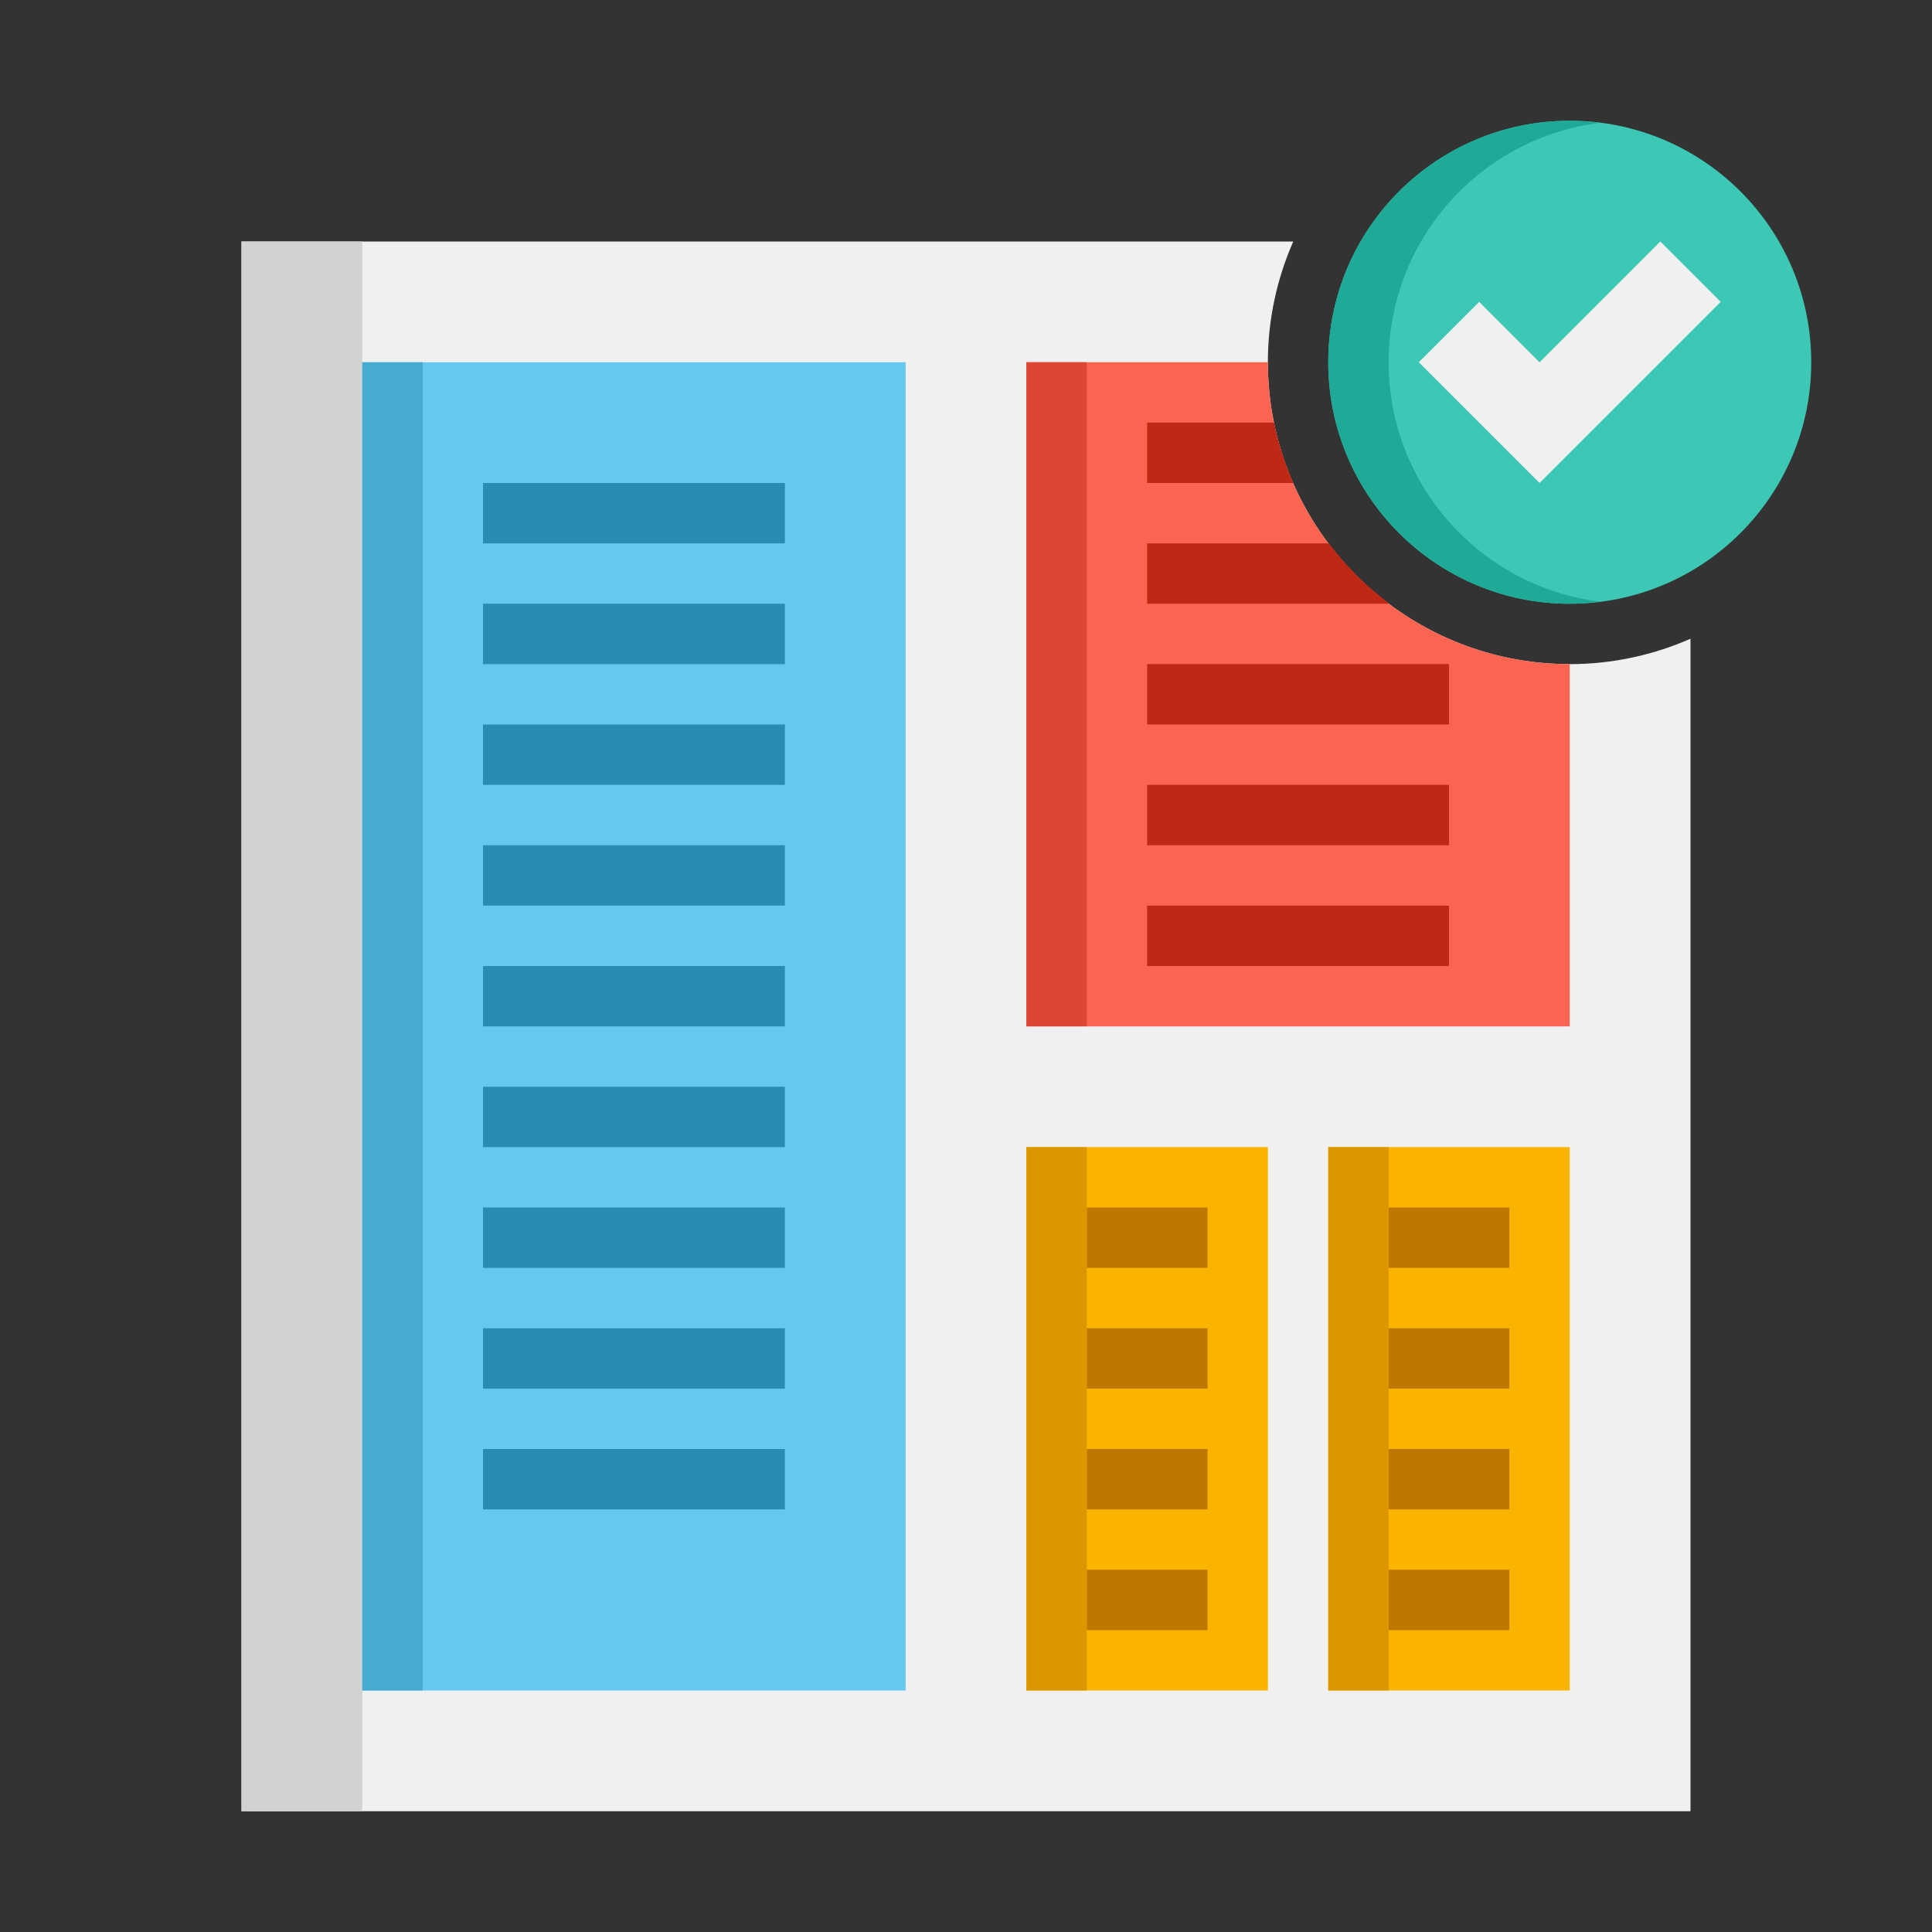 <?xml version="1.0" encoding="UTF-8" standalone="no"?><!-- icon666.com - MILLIONS OF FREE VECTOR ICONS --><svg width="1024" height="1024" viewBox="0 0 64 64" xmlns="http://www.w3.org/2000/svg"><rect x="0" y="0" width="64" height="64" fill="#333333" stroke="none"/><g id="Icons"><g><g><path d="m52 22c-5.514 0-10-4.486-10-10 0-1.422.303-2.774.841-4h-34.841v52h48v-38.841c-1.226.538-2.578.841-4 .841z" fill="#f0f0f0"/></g><g><path d="m42 12h-8v22h18v-12c-5.514 0-10-4.486-10-10z" fill="#fa6450"/></g><g><path d="m8 8h4v52h-4z" fill="#d2d2d2"/></g><g><path d="m12 12h18v44h-18z" fill="#64c8f0"/></g><g><path d="m12 12h2v44h-2z" fill="#46aad2"/></g><g><path d="m34 38h8v18h-8z" fill="#fab400"/></g><g><path d="m44 38h8v18h-8z" fill="#fab400"/></g><g><path d="m16 16h10v2h-10z" fill="#288cb4"/></g><g><path d="m16 20h10v2h-10z" fill="#288cb4"/></g><g><path d="m16 24h10v2h-10z" fill="#288cb4"/></g><g><path d="m16 28h10v2h-10z" fill="#288cb4"/></g><g><path d="m16 32h10v2h-10z" fill="#288cb4"/></g><g><path d="m38 22h10v2h-10z" fill="#be2814"/></g><g><path d="m38 26h10v2h-10z" fill="#be2814"/></g><g><path d="m38 30h10v2h-10z" fill="#be2814"/></g><g><path d="m36 40h4v2h-4z" fill="#be7800"/></g><g><path d="m36 44h4v2h-4z" fill="#be7800"/></g><g><path d="m36 48h4v2h-4z" fill="#be7800"/></g><g><path d="m36 52h4v2h-4z" fill="#be7800"/></g><g><path d="m46 40h4v2h-4z" fill="#be7800"/></g><g><path d="m46 44h4v2h-4z" fill="#be7800"/></g><g><path d="m46 48h4v2h-4z" fill="#be7800"/></g><g><path d="m46 52h4v2h-4z" fill="#be7800"/></g><g><path d="m16 36h10v2h-10z" fill="#288cb4"/></g><g><path d="m16 40h10v2h-10z" fill="#288cb4"/></g><g><path d="m16 44h10v2h-10z" fill="#288cb4"/></g><g><path d="m16 48h10v2h-10z" fill="#288cb4"/></g><g><path d="m38 14v2h4.841c-.279-.636-.497-1.304-.639-2z" fill="#be2814"/></g><g><path d="m44.019 18h-6.019v2h8.026c-.76-.569-1.435-1.242-2.007-2z" fill="#be2814"/></g><g><circle cx="52" cy="12" fill="#3cc8b4" r="8"/></g><g><path d="m46 12c0-4.079 3.055-7.438 7-7.931-.328-.041-.661-.069-1-.069-4.418 0-8 3.582-8 8s3.582 8 8 8c.339 0 .672-.028 1-.069-3.945-.493-7-3.852-7-7.931z" fill="#1eaa96"/></g><g><path d="m57 10-6 6-4-4 2-2 2 2 4-4z" fill="#f0f0f0"/></g><g><path d="m34 12h2v22h-2z" fill="#dc4632"/></g><g><path d="m34 38h2v18h-2z" fill="#dc9600"/></g><g><path d="m44 38h2v18h-2z" fill="#dc9600"/></g></g></g></svg>